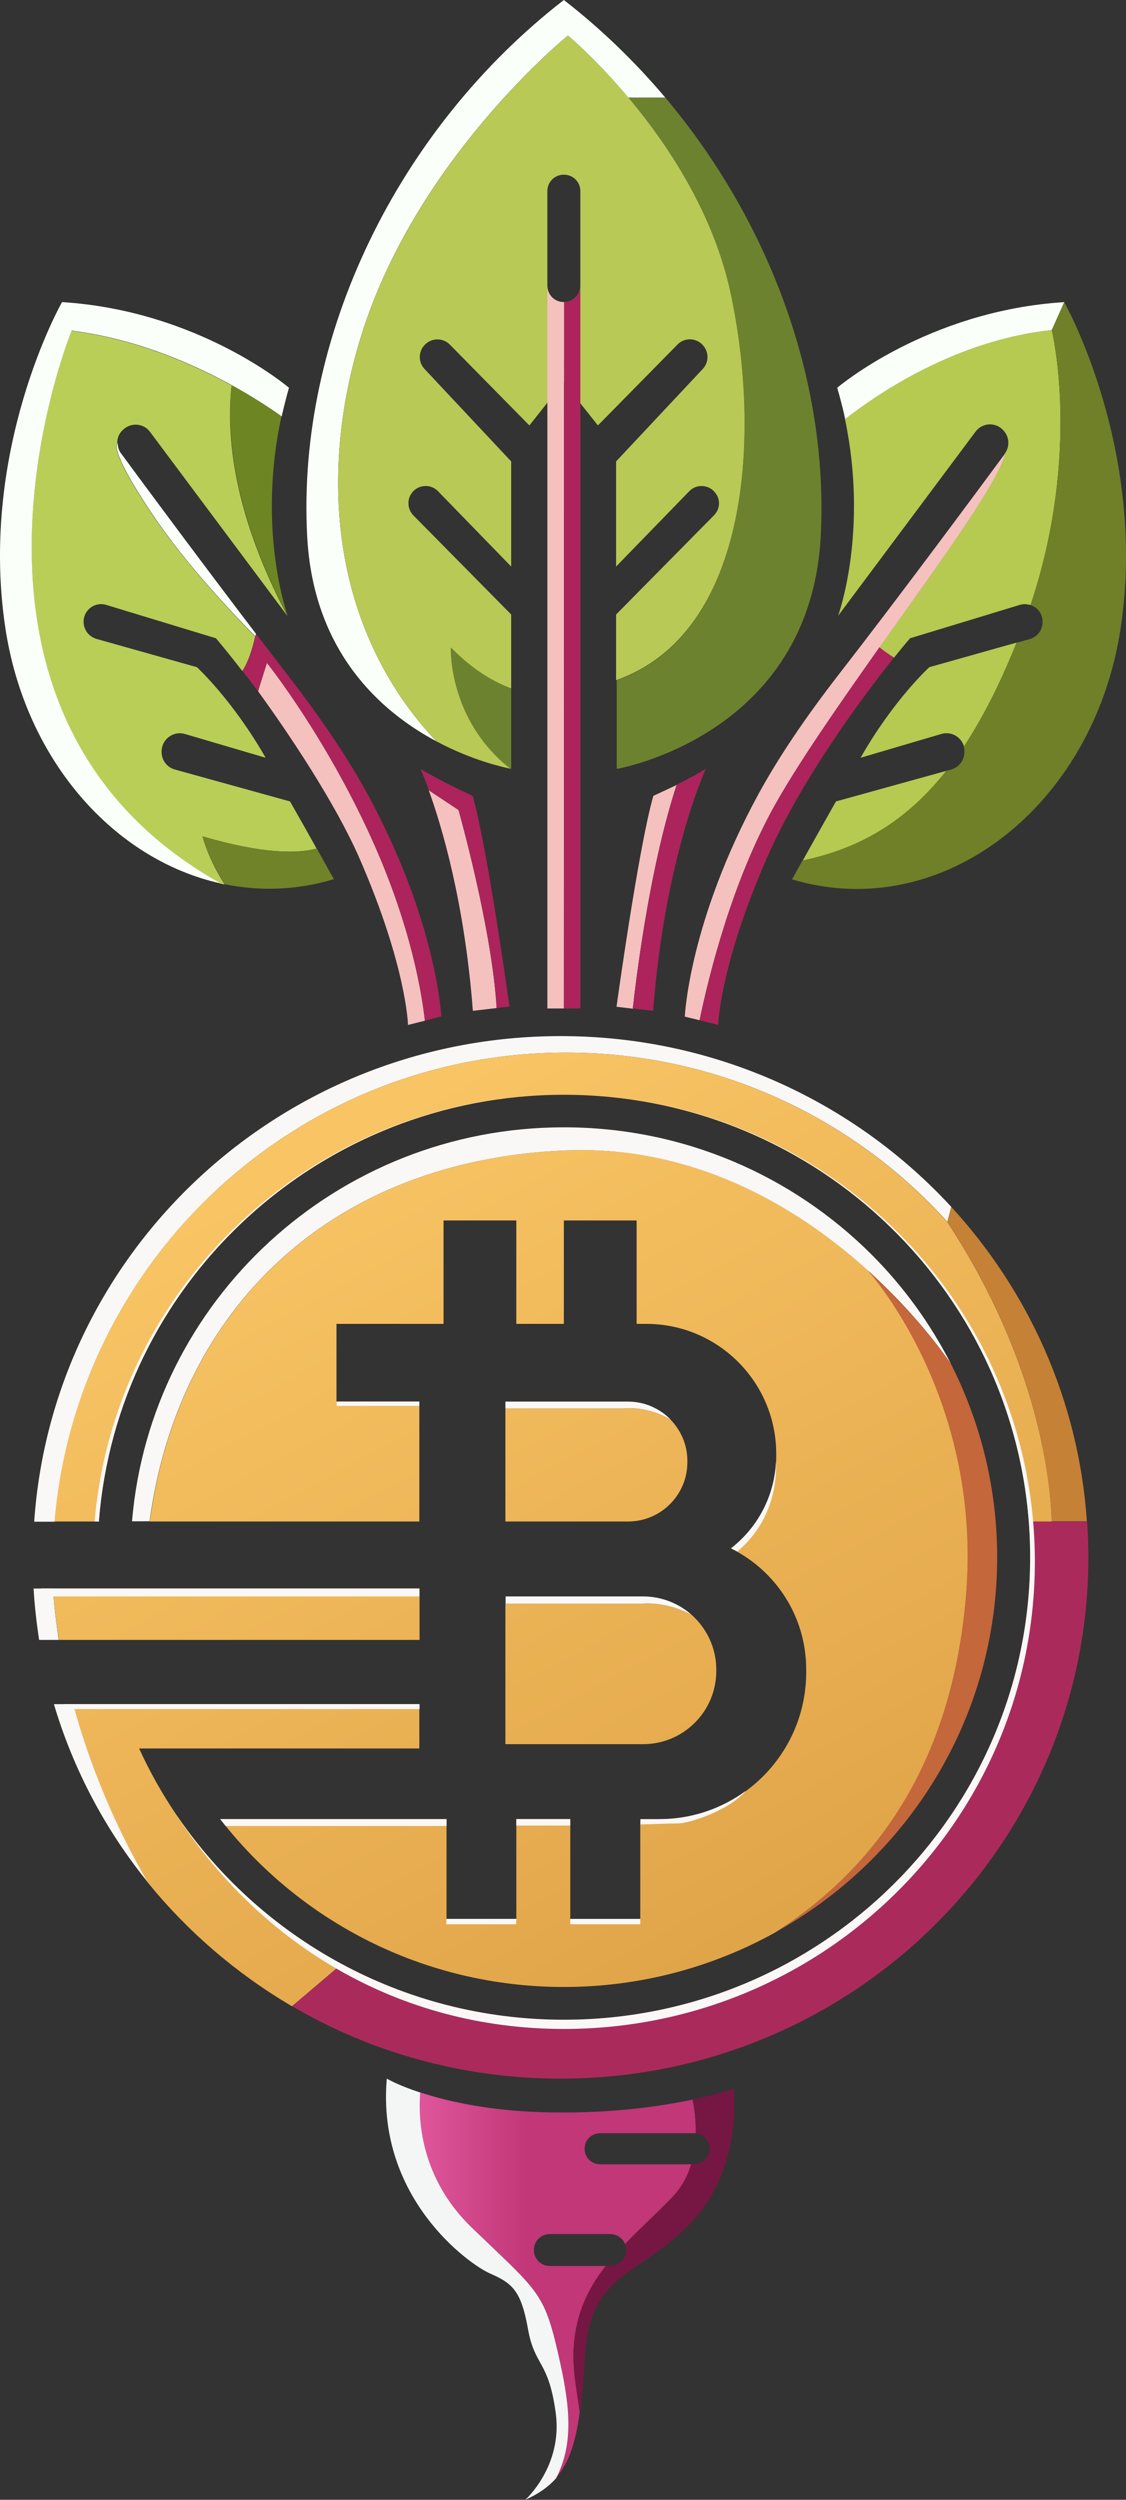 <?xml version="1.0" encoding="UTF-8" standalone="no"?>
<svg
   width="525.946"
   height="1167.5"
   viewBox="0 0 525.946 1167.5"
   fill="none"
   version="1.1"
   id="svg66"
   xmlns="http://www.w3.org/2000/svg"
   xmlns:svg="http://www.w3.org/2000/svg">
  <rect x="0" y="0" width="525.946" height="1167.5" fill="#333333" stroke="none"/>
  <path
     d="m 147.871,396.3 c -3.4,-6.1 -7.7,-13.8 -12.4,-22 L 81.671,359.4 c -3.7,-1 -6.2,-4.4 -6.2,-8.2 V 351 c 0,-5.7 5.5,-9.8 10.9,-8.2 l 37.7,11.1 c -15.4,-27 -32.1,-42.3 -32.1,-42.3 l -46.9,-13.2 c -3.8,-1.1 -6.3,-4.7 -6,-8.6 v -0.2 c 0.5,-5.2 5.6,-8.6 10.5,-7.1 l 51.3,15.6 c 0,0 4.9,5.7 12.3,15.3 2.9,-4.3 4.8,-10.8 6,-16.1 -9.9,-10 -32.4,-33.7 -48.2,-57.2 -20.8,-31 -16.2,-33 -16.2,-33 -0.1,-2.2 0.7,-4.4 2.3,-6 l 0.1,-0.1 c 3.6,-3.8 9.8,-3.5 12.9,0.7 l 64.2,86 c -25.3,-47.8 -28.7,-84.1 -26.1,-107.7 -18.7,-10.3 -45.1,-21.7 -74.8,-25.5 0,0 -72.9,178.5 69.6,258.2 0.7,0.1 1.3,0.3 2,0.4 -7.7,-11.7 -10.4,-22.5 -10.4,-22.5 28.9,8.5 44.8,8 53.3,5.7 z"
     fill="#b9ce57"
     id="path1" />
  <path
     d="m 33.471,154.4 c 46.3,5.9 84.4,30.3 98.1,40.1 1,-4.4 2.1,-8.8 3.4,-13.4 0,0 -42,-36 -106,-40 0,0 -39,68.5 -26.5,152 C 11.771,355.2 53.471,401.6 103.071,412.6 -39.529,332.8 33.471,154.4 33.471,154.4 Z"
     fill="#fbfffa"
     id="path2" />
  <path
     d="m 263.371,0 c -77.4,60 -124.8,156.9 -119.9,250.3 2.8,54.1 34.3,82 60.3,95.9 -49.7,-52.8 -55.4,-126.7 -34.2,-192.1 26.4,-81.4 95.7,-137.5 95.7,-137.5 0,0 12.9,10.7 28.2,29 h 17.3 c -14.1,-16.7 -30,-32.1 -47.4,-45.6 z"
     fill="#fbfffa"
     id="path3" />
  <path
     d="m 210.571,302.4 c 0,0 -1.4,33.6 27.8,56.6 0.3,0 0.4,0.1 0.4,0.1 v -37.6 c -8.7,-3.2 -18.3,-9 -28.2,-19.1 z"
     fill="#6d822e"
     id="path4" />
  <path
     d="m 310.771,45.6 h -17.3 c 18.1,21.6 39.7,53.7 47.8,91.3 14.2,66.1 8.9,158.7 -53.2,180.8 v 41.4 c 0,0 90.4,-15.3 95.3,-108.8 3.7,-72.4 -23.9,-146.9 -72.6,-204.7 z"
     fill="#6d822e"
     id="path5" />
  <path
     d="m 341.271,136.9 c -15,-69.7 -76,-120.3 -76,-120.3 0,0 -69.2,56.1 -95.7,137.5 -21.2,65.4 -15.5,139.3 34.2,192.1 17.2,9.2 32.1,12.3 34.6,12.8 -29.2,-23 -27.8,-56.6 -27.8,-56.6 9.9,10.1 19.5,15.9 28.2,19.1 V 287 l -45.7,-46.3 c -2.5,-2.6 -3,-6.5 -1.3,-9.6 l 0.1,-0.1 c 2.6,-4.6 9,-5.4 12.7,-1.6 l 34.2,35.2 v -49.1 l -40.5,-43.2 c -2.7,-2.9 -2.9,-7.2 -0.6,-10.4 l 0.1,-0.1 c 3,-4 8.8,-4.4 12.3,-0.9 l 37.2,37.8 16,-20.2 16,20.2 37.2,-37.8 c 3.5,-3.6 9.4,-3.1 12.3,0.9 l 0.1,0.1 c 2.3,3.2 2.1,7.5 -0.6,10.4 l -40.5,43.2 v 49.1 l 34.2,-35.2 c 3.7,-3.8 10,-3 12.7,1.6 l 0.1,0.1 c 1.8,3.1 1.3,7 -1.3,9.6 l -45.7,46.3 v 30.7 c 62.4,-22 67.7,-114.6 53.5,-180.8 z m -70.2,-3.4 c 0,4.2 -3.4,7.6 -7.6,7.6 h -0.1 -0.1 c -4.2,0 -7.6,-3.4 -7.6,-7.6 V 89.2 c 0,-4.2 3.4,-7.6 7.6,-7.6 h 0.1 0.1 c 4.2,0 7.6,3.4 7.6,7.6 z"
     fill="#b8c956"
     id="path6" />
  <path
     d="m 269.071,1087.6 c 2.2,-11.5 7.3,-20.9 13.9,-29.3 h -26.2 c -4.1,0 -7.4,-3.3 -7.4,-7.4 v -0.1 c 0,-4.1 3.3,-7.4 7.4,-7.4 h 28.3 c 3.1,0 5.8,1.9 6.9,4.7 7.1,-7.4 15,-14.4 22.2,-22 4.4,-4.6 7.1,-9.9 8.7,-15.3 h -42.6 c -4,0 -7.2,-3.2 -7.2,-7.2 v -0.1 c 0,-4 3.2,-7.2 7.2,-7.2 h 43.9 c 0.3,0 0.5,0 0.8,0 0.1,-6.3 -0.7,-12 -1.5,-15.7 -14.2,3 -36,6.3 -64,6 -29.2,-0.2 -50.3,-5.1 -63.3,-9.4 -1,12.3 0,40 24.2,63.2 32.1,30.9 33.8,29.7 41.2,63.1 4.8,21.9 6,38.2 -1.9,53.8 6.1,-7 9.2,-16.6 11.1,-30.5 -1.6,-13.3 -4.6,-24 -1.7,-39.2 z"
     fill="url(#paint0_linear_1004_3)"
     id="path7"
     style="fill:url(#paint0_linear_1004_3)" />
  <path
     d="m 451.271,745.6 c 8,-93.6 -46,-152.4 -46,-152.4 -31,-28 -79.5,-58.6 -141.5,-55.9 -109.4,4.7 -180.4,74 -193.8,173.3 H 195.871 v -56 h -38.7 v -36.3 h 50 V 570 h 34 v 48.3 h 22.2 V 570 h 34 v 48.3 h 4.5 c 33.5,0 60.7,27.2 60.7,60.7 v 1.2 c 0,17.5 -8.3,33.1 -21.1,43 20.8,10.3 35.1,31.7 35.1,56.5 v 1.3 c 0,37.9 -30.7,68.7 -68.7,68.7 h -8.8 v 46.6 h -32.7 v -46.7 h -25.2 v 46.6 h -32.6 v -46.6 h -105.7 c 37,47.7 95.1,78.4 160.5,78.4 35.9,0 69.6,-9.3 98.8,-25.5 56.2,-36 83.4,-90.4 89.1,-156.9 z"
     fill="url(#paint1_linear_1004_3)"
     id="path8"
     style="fill:url(#paint1_linear_1004_3)" />
  <path
     d="m 264.471,491.6 c 70.6,0 134.2,30.5 178.1,79.1 l 1.8,-7 c -45.1,-49 -110.2,-79.8 -182.5,-79.8 -130.5,0 -237.2,100.1 -245.9,226.8 h 9.6 c 10.4,-122.8 113.4,-219.1 238.9,-219.1 z"
     fill="#faf8f6"
     id="path9" />
  <path
     d="m 15.671,741.9 c 0.5,8.1 1.4,16.1 2.6,24 h 9.2 c -1.3,-8.2 -2.2,-16.2 -2.7,-24 z"
     fill="#faf8f6"
     id="path10" />
  <path
     d="M 195.871,741.9 H 24.871 c 0.4,7.8 1.3,15.8 2.7,24 H 195.971 v -24 z"
     fill="url(#paint2_linear_1004_3)"
     id="path11"
     style="fill:url(#paint2_linear_1004_3)" />
  <path
     d="m 480.57,710.6 c 0.4,5.5 0.6,11.1 0.6,16.7 0,119.3 -97.5,216 -217.8,216 -37.6,0 -72.9,-9.4 -103.7,-26 l -23.2,19.7 c 36.7,21.5 79.6,33.8 125.4,33.8 136.2,0 246.5,-109 246.5,-243.5 0,-5.6 -0.2,-11.2 -0.6,-16.7 z"
     fill="#ab2a5c"
     id="path12" />
  <path
     d="m 444.271,563.6 -1.8,7 c 43.4,66.1 48.3,123 48.8,139.9 h 16.4 c -3.8,-56.3 -27.2,-107.5 -63.4,-146.9 z"
     fill="#c58136"
     id="path13" />
  <path
     d="m 264.471,491.6 c -125.5,0 -228.5,96.3 -239,219 h 20.7 c 8.6,-111.5 102.6,-199.3 217.2,-199.3 114.6,0 208.6,87.8 217.2,199.3 h 10.7 c -0.5,-17 -5.4,-73.8 -48.8,-139.9 -43.9,-48.6 -107.4,-79.1 -178,-79.1 z"
     fill="url(#paint3_linear_1004_3)"
     id="path14"
     style="fill:url(#paint3_linear_1004_3)" />
  <path
     d="m 263.771,537.3 c 111.7,-4.8 179.5,98.4 180.5,99.9 -9.7,-19.1 -22.3,-36.4 -37.3,-51.4 -36.7,-36.6 -87.4,-59.3 -143.6,-59.3 -106.1,0 -193.1,81 -201.7,184 h 8.2 c 13.5,-99.3 84.5,-168.5 193.9,-173.2 z"
     fill="#faf8f6"
     id="path15" />
  <path
     d="m 323.071,754.2 c -12.6,-6.7 -23.7,-5.2 -23.7,-5.2 h -63.3 v 65.6 h 64.3 c 18.9,0 34.2,-15.3 34.2,-34.2 v -0.7 c 0,-10.1 -4.5,-19.2 -11.5,-25.5 z"
     fill="url(#paint4_linear_1004_3)"
     id="path16"
     style="fill:url(#paint4_linear_1004_3)" />
  <path
     d="m 291.571,657.8 h -55.5 v 52.8 h 57.3 c 15.3,0 27.7,-12.4 27.7,-27.7 v -0.6 c 0,-7.5 -3,-14.2 -7.8,-19.2 -11.5,-6.8 -21.7,-5.3 -21.7,-5.3 z"
     fill="url(#paint5_linear_1004_3)"
     id="path17"
     style="fill:url(#paint5_linear_1004_3)" />
  <path
     d="m 323.071,754.2 c -6,-5.3 -14,-8.6 -22.6,-8.6 h -64.3 v 3.4 h 63.3 c -0.1,0 11,-1.5 23.6,5.2 z"
     fill="#faf8f6"
     id="path18" />
  <path
     d="m 293.371,654.6 h -57.3 v 3.2 h 55.5 c 0,0 10.2,-1.5 21.8,5.3 -5.1,-5.2 -12.2,-8.5 -20,-8.5 z"
     fill="#faf8f6"
     id="path19" />
  <path
     d="m 362.471,682.6 c 0,-0.1 0,-0.1 0,-0.2 -0.7,16.6 -8.8,31.2 -21,40.7 1,0.5 1.9,1 2.9,1.5 6.4,-5.2 18.8,-18.5 18.1,-42 z"
     fill="#faf8f6"
     id="path20" />
  <path
     d="m 208.471,898.7 h 32.6 l 0.1,-2.5 h -32.6 z"
     fill="#faf8f6"
     id="path21" />
  <path
     d="m 348.371,836.4 c -11.3,8.3 -25.3,13.2 -40.4,13.2 h -8.8 v 2.5 c 3.6,-0.1 14.1,-0.5 17.8,-0.5 4.4,0 23.1,-5.6 31.4,-15.2 z"
     fill="#faf8f6"
     id="path22" />
  <path
     d="m 208.571,852.8 v -3.2 h -105.7 c 0.8,1.1 1.7,2.1 2.5,3.2 z"
     fill="#faf8f6"
     id="path23" />
  <path
     d="m 299.071,896.2 h -32.7 v 2.5 h 32.7 z"
     fill="#faf8f6"
     id="path24" />
  <path
     d="m 266.371,849.6 h -25.2 v 3 h 25.2 z"
     fill="#faf8f6"
     id="path25" />
  <path
     d="m 195.871,656.6 v -2 h -38.6 v 2 z"
     fill="#faf8f6"
     id="path26" />
  <path
     d="m 465.771,727.3 c 0,-32.4 -7.8,-63 -21.5,-90.1 -0.5,-0.7 -14.2,-21.5 -39.1,-44 0,0 54,58.8 46,152.4 -5.7,66.5 -32.9,120.9 -89.1,156.9 C 423.971,868.2 465.771,802.6 465.771,727.3 Z"
     fill="#c4673b"
     id="path27" />
  <path
     d="M 195.871,741.9 H 19.171 v 3.7 H 195.871 Z"
     fill="#faf8f6"
     id="path28" />
  <path
     d="m 114.571,816.6 h 81.3 v -20.7 h -81.3 -41.4 -16.4 -5.4 -17.3 c 7.9,28.9 20.1,57.9 34.8,83.1 18.7,23.1 41.6,42.8 67.5,58 l 23.2,-19.7 c -41.6,-22.4 -75,-57.8 -94.6,-100.7 h 17.1 z"
     fill="url(#paint6_linear_1004_3)"
     id="path29"
     style="fill:url(#paint6_linear_1004_3)" />
  <path
     d="m 261.671,1103.6 c -7.4,-33.4 -9,-32.1 -41.2,-63.1 -24.2,-23.3 -25.2,-50.9 -24.2,-63.2 -10.4,-3.4 -15.6,-6.5 -15.6,-6.5 -4.8,55.7 38.2,86.6 48.2,91 10,4.4 14.5,7.6 17.7,25.7 3.2,18.1 9.6,14.5 13,39.4 3.4,24.9 -14.2,40.6 -14.2,40.6 6.1,-2.7 10.8,-6 14.4,-10.1 7.9,-15.5 6.7,-31.9 1.9,-53.8 z"
     fill="#f4f6f6"
     id="path30" />
  <path
     d="m 342.671,975.4 c 0,0 -6.7,2.5 -19.1,5.2 0.8,3.8 1.6,9.4 1.5,15.7 3.6,0.4 6.4,3.4 6.4,7.1 v 0.1 c 0,4 -3.2,7.2 -7.2,7.2 h -1.4 c -1.6,5.4 -4.4,10.7 -8.7,15.3 -7.3,7.6 -15.1,14.6 -22.2,22 0.3,0.8 0.5,1.7 0.5,2.7 v 0.1 c 0,4.1 -3.3,7.4 -7.4,7.4 h -2.1 c -6.6,8.4 -11.7,17.8 -13.9,29.3 -2.9,15.2 0,26 1.8,39.3 1,-7.3 1.7,-15.7 2.3,-25.6 2.4,-40.2 24.1,-37 49.2,-62.7 25.1,-25.7 20.3,-63.1 20.3,-63.1 z"
     fill="#751742"
     id="path31" />
  <path
     d="m 434.07,311.6 c 0,0 -16.7,15.2 -32.1,42.3 l 37.7,-11.1 c 4.7,-1.4 9.3,1.4 10.6,5.8 8.7,-13.2 16.9,-29.1 24.6,-48.5 z"
     fill="#b6c951"
     id="path32" />
  <path
     d="m 442.07,360 -51.6,14.3 c -6.2,11 -11.8,20.9 -15.5,27.6 26.2,-5.5 48,-17.8 67.1,-41.9 z"
     fill="#b6c951"
     id="path33" />
  <path
     d="m 491.271,154.1 c -44.4,4.6 -80.7,29.1 -96.6,41.6 11.1,52.8 -3.2,91.9 -3.2,91.9 l 64.2,-86 c 3.1,-4.2 9.3,-4.6 12.9,-0.7 l 0.1,0.1 c 2.8,3 3.1,7.5 0.7,10.8 -2.7,12.8 -30.6,51.1 -58.6,90.6 2.4,1.9 4.8,3.6 6.8,4.8 4.6,-5.8 7.5,-9.1 7.5,-9.1 l 51.3,-15.6 c 1.7,-0.5 3.4,-0.4 5,0.1 23.9,-71.6 9.9,-128.5 9.9,-128.5 z"
     fill="#b6c951"
     id="path34" />
  <path
     d="m 134.371,287.6 c 0,0 -14.5,-39.8 -2.9,-93.2 -4.9,-3.5 -12.9,-8.8 -23.3,-14.5 -2.4,23.6 0.9,59.9 26.2,107.7 z"
     fill="#6e8523"
     id="path35" />
  <path
     d="m 94.571,390.6 c 0,0 2.7,10.8 10.5,22.4 16.4,3.3 33.7,2.8 50.9,-2.4 0,0 -3.2,-5.6 -8,-14.3 -8.6,2.3 -24.5,2.8 -53.4,-5.7 z"
     fill="#708329"
     id="path36" />
  <path
     d="m 71.071,240 c 15.8,23.6 38.3,47.2 48.2,57.2 0.1,-0.4 0.2,-0.8 0.3,-1.2 -25.1,-32.9 -52.7,-70.2 -63,-84.2 -1.1,-1.4 -1.6,-3.1 -1.6,-4.8 -0.1,0 -4.7,2 16.1,33 z"
     fill="#fbfffa"
     id="path37" />
  <path
     d="m 305.171,371.7 c -7,24.4 -17.2,98.5 -17.2,98.5 l 7.6,0.9 c 2.1,-18.7 8.4,-67.7 20.5,-104.5 -6.1,2.9 -10.9,5.1 -10.9,5.1 z"
     fill="#f5c1be"
     id="path38" />
  <path
     d="m 469.471,211.8 c -12.3,16.7 -49.4,66.8 -77.3,102.7 -15.9,20.5 -28.2,38.7 -37.7,56 -32.7,59.9 -34.6,104.3 -34.6,104.3 l 6.9,1.7 c 4.6,-22.1 15.3,-64.7 34.9,-100 27.9,-50.2 103.3,-143.3 107.8,-164.7 z"
     fill="#f5c1be"
     id="path39" />
  <path
     d="m 263.271,141.1 c -4.2,0 -7.6,-3.4 -7.6,-7.6 V 471 h 7.7 l 0.1,-329.9 z"
     fill="#f5c1be"
     id="path40" />
  <path
     d="m 124.696,309.369 -2.236,6.73 -1.904,6.764 c 14.3,19.7 36.015,52.038 47.415,78.138 22,50.5 22.6,77.7 22.6,77.7 l 7.9,-2 c -1.7,-14.9 -6.9,-43.8 -22.8,-80.3 -22,-50.4 -50.975,-87.031 -50.975,-87.031 z"
     fill="#f5c1be"
     id="path41" />
  <path
     d="m 200.271,369.1 c 5.9,16.3 16.7,51.9 20.6,103 l 11.1,-1.3 c -2.2,-37.3 -17.8,-92.5 -17.8,-92.5 z"
     fill="#f5c1be"
     id="path42" />
  <path
     d="m 329.671,359.1 c -4.3,2.6 -9.3,5.2 -13.6,7.4 -12.1,36.9 -18.4,85.8 -20.5,104.5 l 9.5,1.1 c 5.5,-71.8 24.6,-113 24.6,-113 z"
     fill="#ac245b"
     id="path43" />
  <path
     d="m 361.671,376.5 c -19.6,35.3 -30.3,77.9 -34.9,100 l 8.7,2.2 c 0,0 0.6,-27.2 22.6,-77.7 16.5,-37.8 45.8,-76.7 59.5,-93.9 -2,-1.2 -4.3,-2.8 -6.8,-4.8 -18.9,26.8 -37.8,54 -49.1,74.2 z"
     fill="#ac245b"
     id="path44" />
  <path
     d="m 271.071,133.5 c 0,4.2 -3.4,7.6 -7.6,7.6 l -0.1,329.9 h 7.7 z"
     fill="#ac245b"
     id="path45" />
  <path
     d="m 171.471,370.5 c -9.5,-17.3 -21.8,-35.5 -37.7,-56 -4.5,-5.9 -9.3,-12.1 -14.2,-18.5 -1.2,5.6 -3.2,12.7 -6.3,17.3 3.4,4.4 7.3,9.5 11.5,15.3 l -4.22,-5.746 4.145,-13.173 c 0,0 28.975,36.219 50.975,86.719 15.9,36.6 21.1,65.4 22.8,80.3 l 7.7,-2 c -0.1,0.1 -2,-44.3 -34.7,-104.2 z"
     fill="#ac245b"
     id="path46" />
  <path
     d="m 220.771,371.7 c 0,0 -13.9,-6.3 -24.4,-12.6 0,0 1.6,3.4 4,10 l 13.8,9.2 c 0,0 15.7,55.2 17.8,92.5 l 6,-0.7 c 0,0.1 -10.2,-74 -17.2,-98.4 z"
     fill="#ac245b"
     id="path47" />
  <path
     d="m 268.971,511.3 c 117.7,3 212.2,98.5 212.2,216 0,119.3 -97.5,216 -217.8,216 -75.7,0 -142.3,-38.3 -181.4,-96.3 39.1,60.5 103.5,100.6 181.4,100.6 121.5,0 220,-97.7 220,-218.2 0,-118.6 -95.4,-215.1 -214.4,-218.1 z"
     fill="#faf8f6"
     id="path48" />
  <path
     d="m 46.171,710.6 c 8.5,-109.7 99.5,-196.4 211.6,-199.3 -112.5,2.8 -204.1,89.4 -213.6,199.3 z"
     fill="#faf8f6"
     id="path49" />
  <path
     d="m 25.171,795.9 c 9.1,30.6 24.1,58.8 43.8,83.1 -14.7,-25.2 -27,-54.2 -34.8,-83.1 z"
     fill="#faf8f6"
     id="path50" />
  <path
     d="M 195.971,795.9 H 29.671 v 2.3 H 195.971 Z"
     fill="#faf8f6"
     id="path51" />
  <path
     d="m 391.071,181.1 c 1.4,5 2.7,9.8 3.7,14.6 15.9,-12.4 52.1,-36.9 96.6,-41.6 l 5.8,-13 c -64.1,4 -106.1,40 -106.1,40 z"
     fill="#fbfffa"
     id="path52" />
  <path
     d="m 497.07,141.1 -5.8,13 c 0,0 14,56.9 -9.9,128.5 3,1 5.3,3.6 5.6,7.1 v 0.2 c 0.3,3.9 -2.2,7.5 -6,8.6 l -6.2,1.7 c -7.8,19.4 -15.9,35.3 -24.6,48.5 0.2,0.7 0.3,1.5 0.3,2.3 v 0.2 c 0,3.8 -2.5,7.2 -6.2,8.2 l -2.3,0.6 c -19.1,24.1 -40.9,36.4 -67.1,41.9 -3.1,5.4 -4.9,8.8 -4.9,8.8 70,21 141,-34 153.5,-117.5 12.5,-83.5 -26.4,-152.1 -26.4,-152.1 z"
     fill="#6f8028"
     id="path53" />
  <defs
     id="defs66">
    <linearGradient
       id="paint0_linear_1004_3"
       x1="1016.48"
       y1="1511.77"
       x2="1145.44"
       y2="1511.77"
       gradientUnits="userSpaceOnUse"
       gradientTransform="translate(-820.429,-444.4)">
      <stop
         stop-color="#DF569B"
         id="stop53" />
      <stop
         offset="0.39"
         stop-color="#C13778"
         id="stop54" />
    </linearGradient>
    <linearGradient
       id="paint1_linear_1004_3"
       x1="975.129"
       y1="978.227"
       x2="1174.13"
       y2="1346.23"
       gradientUnits="userSpaceOnUse"
       gradientTransform="translate(-820.429,-444.4)">
      <stop
         stop-color="#F8C464"
         id="stop55" />
      <stop
         offset="1"
         stop-color="#E1A549"
         id="stop56" />
    </linearGradient>
    <linearGradient
       id="paint2_linear_1004_3"
       x1="849.783"
       y1="1046.01"
       x2="1048.78"
       y2="1414.01"
       gradientUnits="userSpaceOnUse"
       gradientTransform="translate(-820.429,-444.4)">
      <stop
         stop-color="#F8C464"
         id="stop57" />
      <stop
         offset="1"
         stop-color="#E1A549"
         id="stop58" />
    </linearGradient>
    <linearGradient
       id="paint3_linear_1004_3"
       x1="992.328"
       y1="968.926"
       x2="1191.33"
       y2="1336.93"
       gradientUnits="userSpaceOnUse"
       gradientTransform="translate(-820.429,-444.4)">
      <stop
         stop-color="#F8C464"
         id="stop59" />
      <stop
         offset="1"
         stop-color="#E1A549"
         id="stop60" />
    </linearGradient>
    <linearGradient
       id="paint4_linear_1004_3"
       x1="967.817"
       y1="982.181"
       x2="1166.82"
       y2="1350.18"
       gradientUnits="userSpaceOnUse"
       gradientTransform="translate(-820.429,-444.4)">
      <stop
         stop-color="#F8C464"
         id="stop61" />
      <stop
         offset="1"
         stop-color="#E1A549"
         id="stop62" />
    </linearGradient>
    <linearGradient
       id="paint5_linear_1004_3"
       x1="1004.39"
       y1="962.401"
       x2="1203.39"
       y2="1330.4"
       gradientUnits="userSpaceOnUse"
       gradientTransform="translate(-820.429,-444.4)">
      <stop
         stop-color="#F8C464"
         id="stop63" />
      <stop
         offset="1"
         stop-color="#E1A549"
         id="stop64" />
    </linearGradient>
    <linearGradient
       id="paint6_linear_1004_3"
       x1="830.763"
       y1="1056.29"
       x2="1029.76"
       y2="1424.29"
       gradientUnits="userSpaceOnUse"
       gradientTransform="translate(-820.429,-444.4)">
      <stop
         stop-color="#F8C464"
         id="stop65" />
      <stop
         offset="1"
         stop-color="#E1A549"
         id="stop66" />
    </linearGradient>
  </defs>
</svg>
